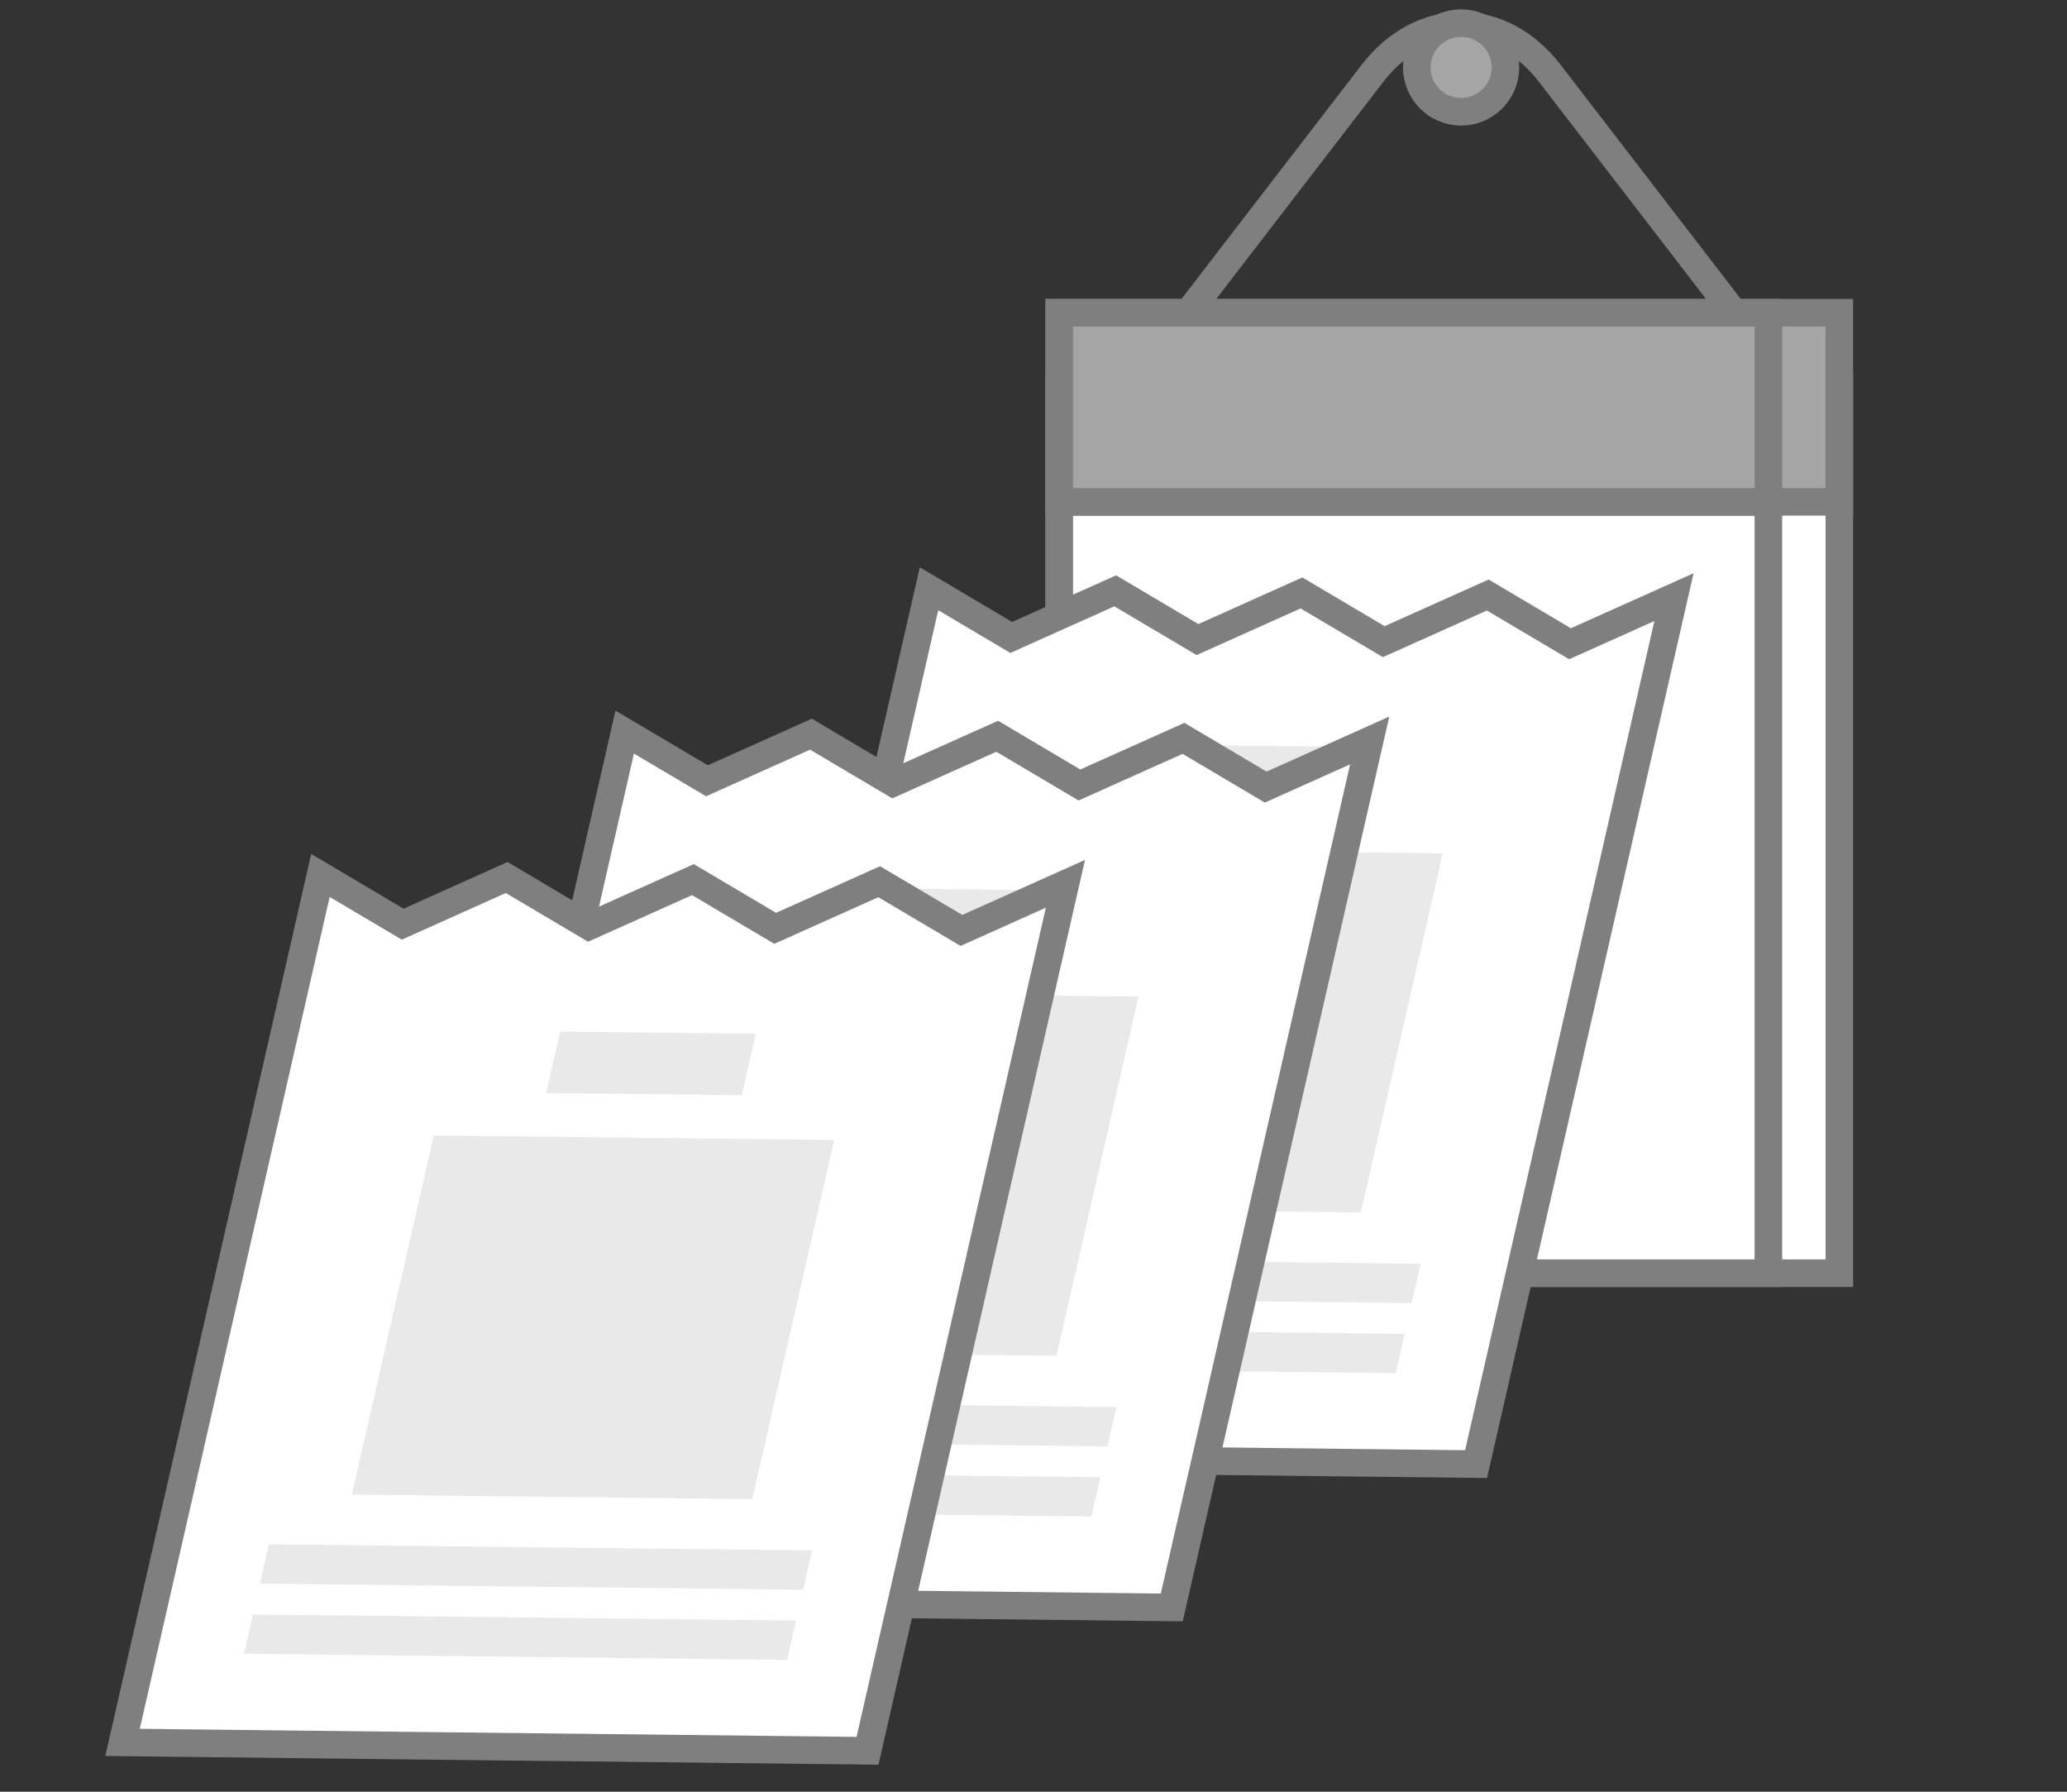 <?xml version="1.0" encoding="utf-8"?>
<!-- Generator: Adobe Illustrator 16.0.0, SVG Export Plug-In . SVG Version: 6.00 Build 0)  -->
<!DOCTYPE svg PUBLIC "-//W3C//DTD SVG 1.1//EN" "http://www.w3.org/Graphics/SVG/1.1/DTD/svg11.dtd">
<svg version="1.1" id="レイヤー_1" xmlns="http://www.w3.org/2000/svg" xmlns:xlink="http://www.w3.org/1999/xlink" x="0px"
	 y="0px" width="150px" height="130px" viewBox="0 0 150 130" enable-background="new 0 0 150 130" xml:space="preserve">
<rect x="0" y="0" width="150" height="130" fill="#333333" stroke="none"/>
<path fill="none" stroke="#7F7F7F" stroke-width="2" stroke-miterlimit="10" d="M89.516,32.104c-5.793,0-7.641-3.755-4.107-8.347
	L99.609,5.307c3.532-4.591,9.312-4.59,12.846,0l14.199,18.45c3.532,4.591,1.684,8.347-4.109,8.347H89.516z"/>
<rect x="76.87" y="28.052" fill="#FFFFFF" stroke="#7F7F7F" stroke-width="2" stroke-miterlimit="10" width="56.607" height="64.325"/>
<rect x="76.87" y="28.052" fill="#FFFFFF" stroke="#7F7F7F" stroke-width="2" stroke-miterlimit="10" width="51.459" height="64.325"/>
<rect x="76.869" y="22.691" fill="#A5A5A5" stroke="#7F7F7F" stroke-width="2" stroke-miterlimit="10" width="56.607" height="13.722"/>
<rect x="76.869" y="22.691" fill="#A5A5A5" stroke="#7F7F7F" stroke-width="2" stroke-miterlimit="10" width="51.461" height="13.722"/>
<circle fill="#A5A5A5" stroke="#7F7F7F" stroke-width="2" stroke-miterlimit="10" cx="106.031" cy="4.894" r="3.216"/>
<g>
	<polygon fill="#FFFFFF" stroke="#7F7F7F" stroke-width="2" stroke-miterlimit="10" points="107.117,106.229 100.362,106.153 
		93.604,106.077 86.847,106 80.088,105.924 73.33,105.849 66.571,105.773 59.813,105.697 53.055,105.62 54.799,97.987 
		56.541,90.354 58.284,82.72 60.027,75.085 61.77,67.452 63.512,59.818 65.255,52.184 67.417,42.717 73.385,46.252 80.932,42.868 
		86.9,46.404 94.448,43.021 100.417,46.555 107.966,43.172 113.934,46.708 121.479,43.325 119.317,52.792 117.575,60.425 
		115.832,68.06 114.089,75.692 112.347,83.327 110.604,90.961 108.86,98.594 	"/>
	<polygon fill="#E9E9E9" points="98.754,87.969 69.695,87.642 75.644,61.586 104.702,61.912 	"/>
	<polygon fill="#E9E9E9" points="101.284,99.632 61.865,99.189 62.516,96.339 101.937,96.781 	"/>
	<polygon fill="#E9E9E9" points="102.447,94.544 63.026,94.101 63.677,91.248 103.099,91.693 	"/>
	<polygon fill="#E9E9E9" points="97.989,58.663 83.801,58.503 84.818,54.047 99.008,54.207 	"/>
</g>
<g>
	<polygon fill="#FFFFFF" stroke="#7F7F7F" stroke-width="2" stroke-miterlimit="10" points="85.035,116.629 78.278,116.553 
		71.521,116.477 64.764,116.399 58.005,116.324 51.247,116.248 44.489,116.173 37.73,116.097 30.974,116.021 32.717,108.386 
		34.459,100.754 36.202,93.12 37.944,85.485 39.688,77.852 41.43,70.217 43.173,62.583 45.334,53.117 51.303,56.651 58.851,53.269 
		64.818,56.803 72.366,53.42 78.335,56.955 85.884,53.572 91.851,57.107 99.397,53.725 97.235,63.191 95.491,70.826 93.75,78.459 
		92.006,86.093 90.264,93.727 88.523,101.361 86.778,108.995 	"/>
	<polygon fill="#E9E9E9" points="76.672,98.368 47.613,98.041 53.562,71.985 82.619,72.312 	"/>
	<polygon fill="#E9E9E9" points="79.203,110.032 39.782,109.59 40.434,106.737 79.854,107.181 	"/>
	<polygon fill="#E9E9E9" points="80.364,104.944 40.944,104.5 41.596,101.647 81.017,102.093 	"/>
	<polygon fill="#E9E9E9" points="75.907,69.062 61.719,68.902 62.736,64.446 76.926,64.606 	"/>
</g>
<g>
	<polygon fill="#FFFFFF" stroke="#7F7F7F" stroke-width="2" stroke-miterlimit="10" points="62.955,127.029 56.199,126.953 
		49.441,126.877 42.683,126.8 35.924,126.725 29.166,126.65 22.409,126.573 15.65,126.497 8.893,126.42 10.636,118.786 
		12.378,111.154 14.122,103.52 15.864,95.887 17.607,88.25 19.349,80.618 21.093,72.984 23.254,63.517 29.222,67.053 36.77,63.669 
		42.737,67.204 50.286,63.821 56.255,67.356 63.803,63.973 69.771,67.508 77.316,64.125 75.156,73.592 73.413,81.227 71.667,88.859 
		69.928,96.493 68.184,104.126 66.442,111.763 64.697,119.395 	"/>
	<polygon fill="#E9E9E9" points="54.591,108.771 25.532,108.442 31.481,82.386 60.539,82.712 	"/>
	<polygon fill="#E9E9E9" points="57.122,120.433 17.702,119.99 18.353,117.139 57.773,117.582 	"/>
	<polygon fill="#E9E9E9" points="58.285,115.345 18.864,114.901 19.515,112.05 58.935,112.492 	"/>
	<polygon fill="#E9E9E9" points="53.827,79.464 39.639,79.305 40.656,74.848 54.845,75.007 	"/>
</g>
</svg>

